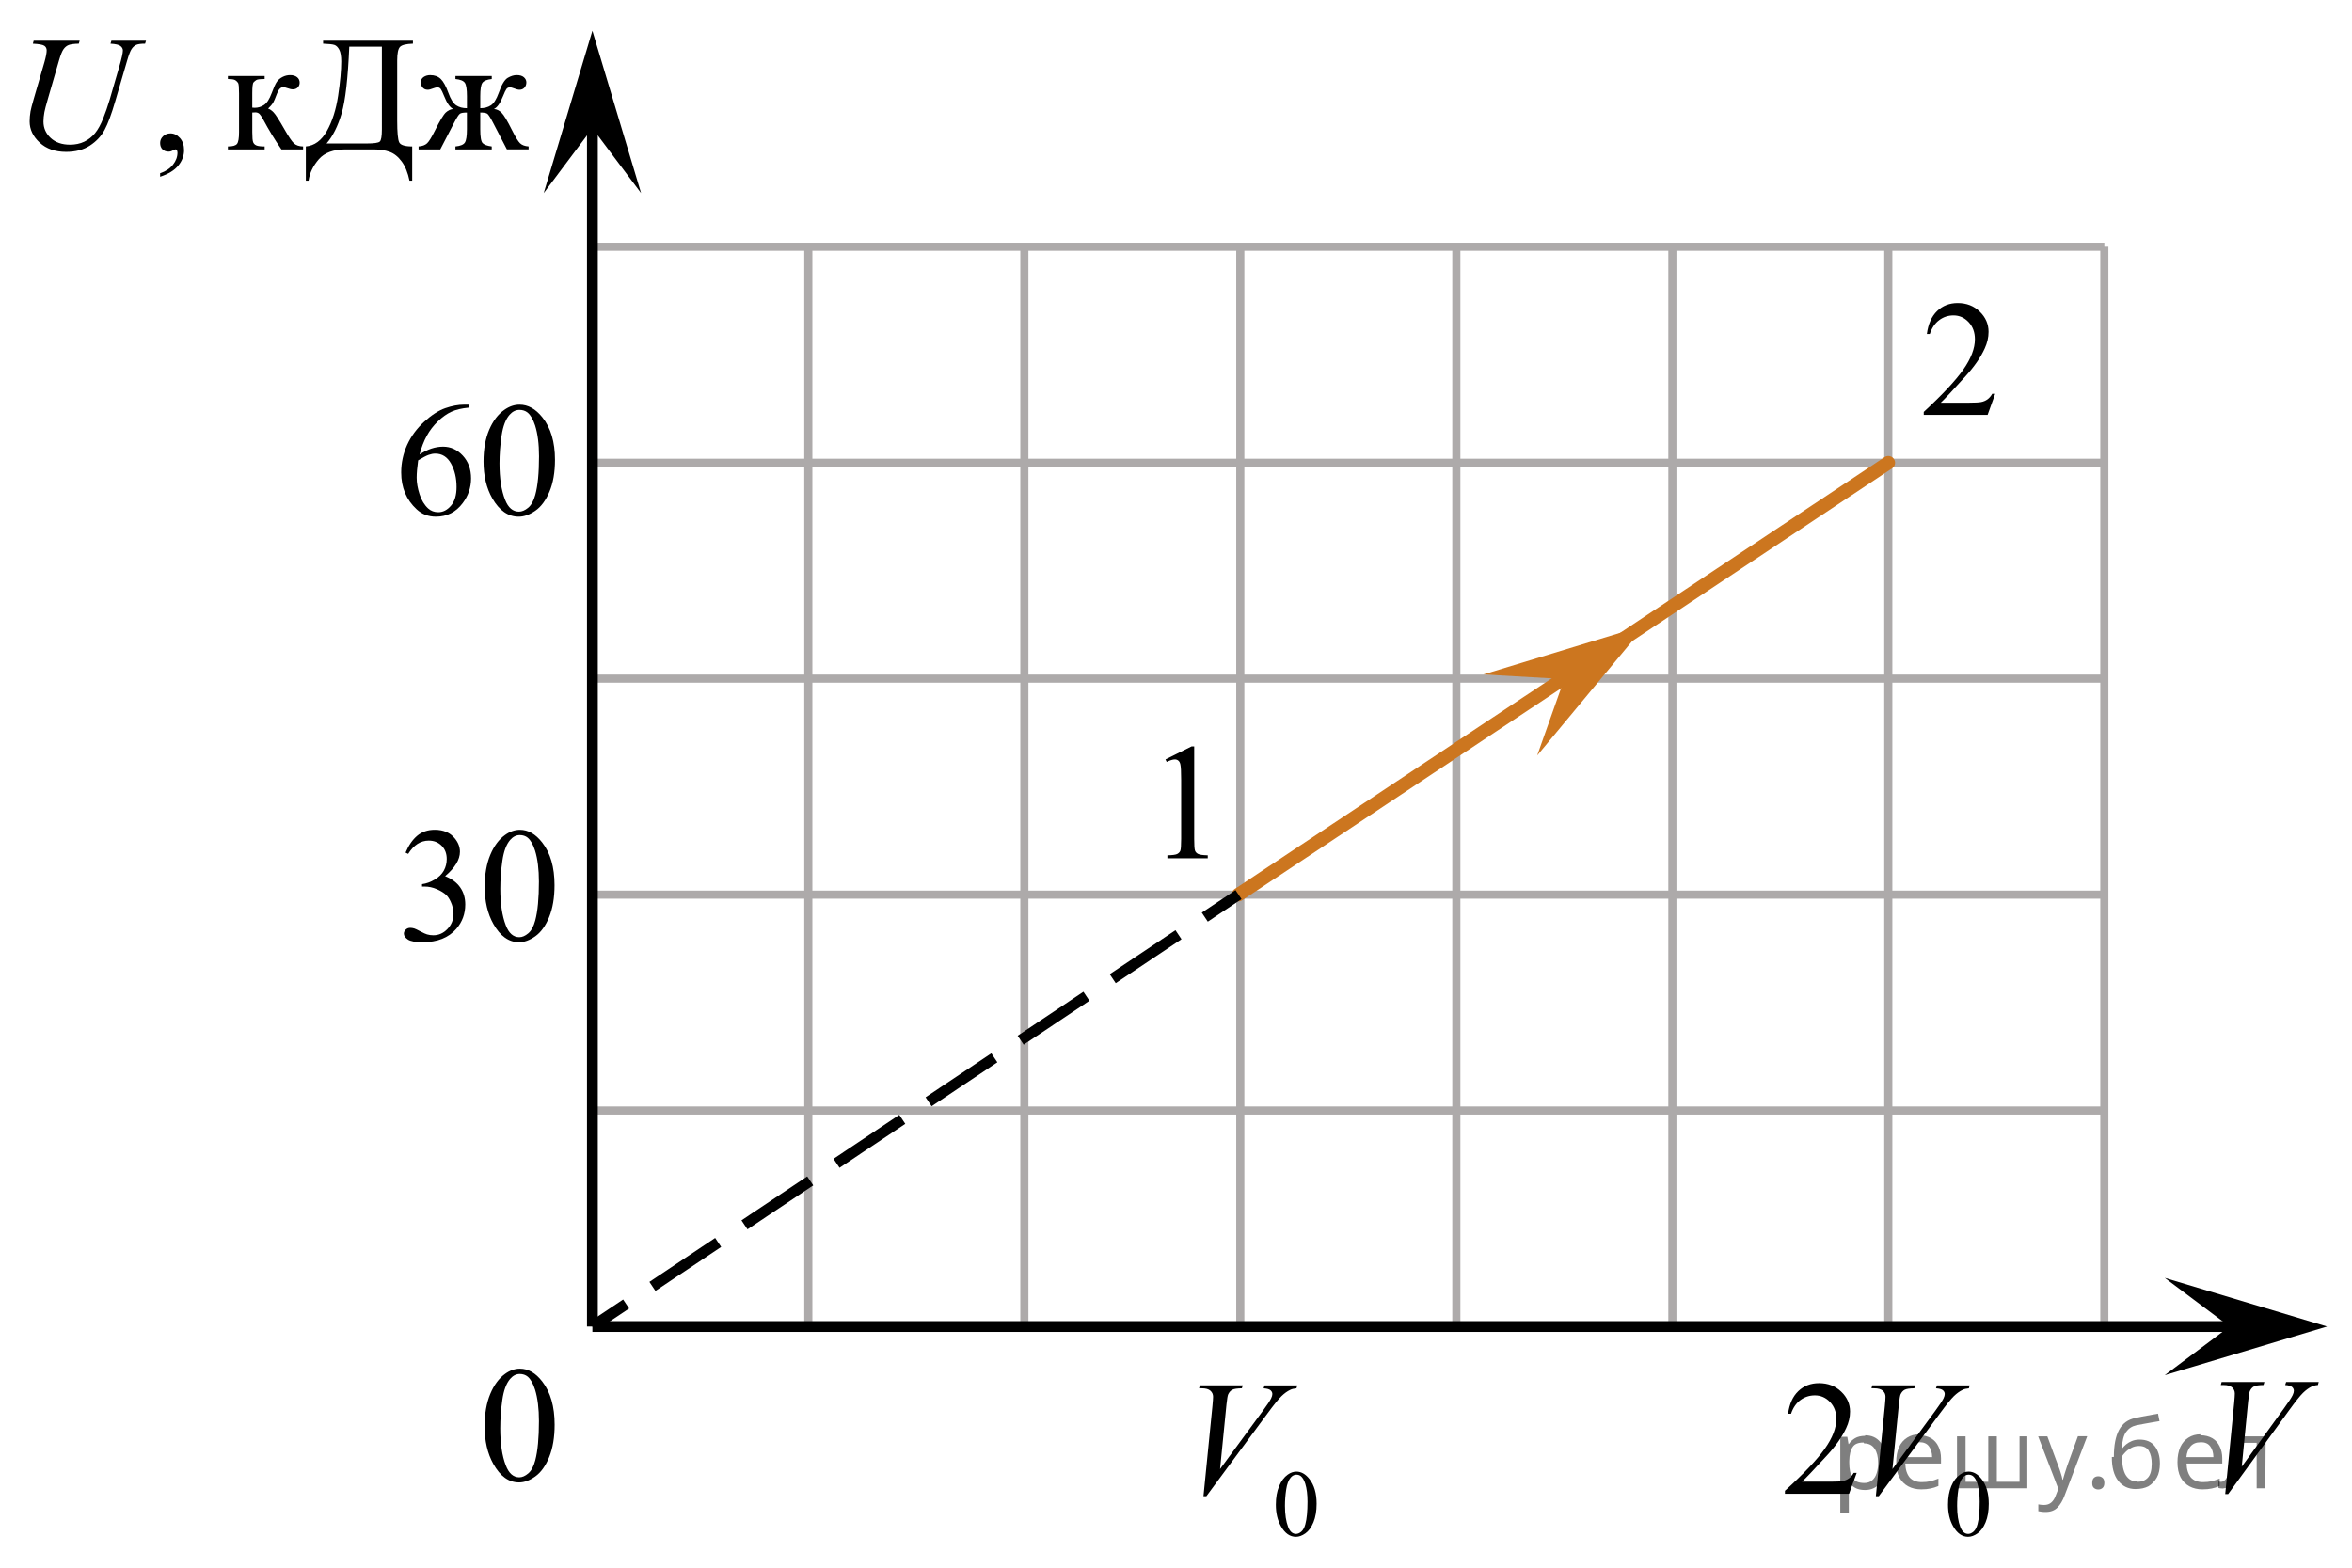 <?xml version="1.0" encoding="utf-8"?>
<!-- Generator: Adobe Illustrator 27.2.0, SVG Export Plug-In . SVG Version: 6.00 Build 0)  -->
<svg version="1.1" id="Слой_1" xmlns="http://www.w3.org/2000/svg" xmlns:xlink="http://www.w3.org/1999/xlink" x="0px" y="0px"
	 width="217.412px" height="144.99px" viewBox="0 0 217.412 144.99" enable-background="new 0 0 217.412 144.99"
	 xml:space="preserve">
<line fill="none" stroke="#ADAAAA" stroke-width="0.75" stroke-miterlimit="10" x1="54.759" y1="22.814" x2="194.519" y2="22.814"/>
<line fill="none" stroke="#ADAAAA" stroke-width="0.75" stroke-miterlimit="10" x1="54.759" y1="42.784" x2="194.519" y2="42.784"/>
<line fill="none" stroke="#ADAAAA" stroke-width="0.75" stroke-miterlimit="10" x1="54.759" y1="62.744" x2="194.519" y2="62.744"/>
<line fill="none" stroke="#ADAAAA" stroke-width="0.75" stroke-miterlimit="10" x1="54.759" y1="82.714" x2="194.519" y2="82.714"/>
<line fill="none" stroke="#ADAAAA" stroke-width="0.75" stroke-miterlimit="10" x1="54.759" y1="102.674" x2="194.519" y2="102.674"/>
<line fill="none" stroke="#000000" stroke-miterlimit="10" x1="54.759" y1="122.644" x2="54.759" y2="7.139"/>
<line fill="none" stroke="#ADAAAA" stroke-width="0.75" stroke-miterlimit="10" x1="74.719" y1="122.644" x2="74.719" y2="22.814"/>
<line fill="none" stroke="#ADAAAA" stroke-width="0.75" stroke-miterlimit="10" x1="94.689" y1="122.644" x2="94.689" y2="22.814"/>
<line fill="none" stroke="#ADAAAA" stroke-width="0.75" stroke-miterlimit="10" x1="114.649" y1="122.644" x2="114.649" y2="22.814"/>
<line fill="none" stroke="#ADAAAA" stroke-width="0.75" stroke-miterlimit="10" x1="134.619" y1="122.644" x2="134.619" y2="22.814"/>
<line fill="none" stroke="#ADAAAA" stroke-width="0.75" stroke-miterlimit="10" x1="154.589" y1="122.644" x2="154.589" y2="22.814"/>
<line fill="none" stroke="#ADAAAA" stroke-width="0.75" stroke-miterlimit="10" x1="174.549" y1="122.644" x2="174.549" y2="22.814"/>
<line fill="none" stroke="#ADAAAA" stroke-width="0.75" stroke-miterlimit="10" x1="194.519" y1="122.644" x2="194.519" y2="22.814"/>
<polygon points="206.101,122.644 200.1,118.144 215.107,122.644 200.1,127.144 "/>
<polygon points="54.759,11.85 50.259,17.856 54.759,2.844 59.259,17.856 "/>
<line fill="none" stroke="#CC761F" stroke-width="1.25" stroke-linecap="round" stroke-linejoin="round" stroke-miterlimit="10" x1="174.549" y1="42.784" x2="114.485" y2="82.709"/>
<line fill="none" stroke="#000000" stroke-miterlimit="10" x1="54.759" y1="122.644" x2="209.85" y2="122.644"/>
<g>
	<g>
		<g>
			<g>
				<g>
					<g>
						<g>
							<g>
								<g>
									<g>
										<g>
											<g>
												<defs>
													<rect id="SVGID_1_" x="202.287" y="123.99" width="15.125" height="18.08"/>
												</defs>
												<clipPath id="SVGID_00000036243381618411761980000014754024083622887090_">
													<use xlink:href="#SVGID_1_"  overflow="visible"/>
												</clipPath>
												<g clip-path="url(#SVGID_00000036243381618411761980000014754024083622887090_)">
													<g enable-background="new    ">
														<path d="M205.693,138.135l0.827-8.433c0.04-0.428,0.059-0.717,0.059-0.866
															c0-0.225-0.083-0.411-0.248-0.56s-0.424-0.224-0.779-0.224h-0.266l0.074-0.276h3.952l-0.082,0.276
															c-0.428,0.005-0.723,0.05-0.882,0.134c-0.16,0.085-0.287,0.23-0.38,0.434
															c-0.049,0.109-0.101,0.421-0.155,0.934l-0.591,6.043l3.907-5.394c0.423-0.582,0.69-0.988,0.798-1.217
															c0.074-0.154,0.111-0.289,0.111-0.403c0-0.135-0.057-0.252-0.17-0.352s-0.325-0.159-0.635-0.179
															l0.089-0.276h3.013l-0.074,0.276c-0.242,0.019-0.434,0.067-0.576,0.142
															c-0.271,0.13-0.54,0.326-0.809,0.59c-0.269,0.265-0.693,0.797-1.274,1.599l-5.642,7.753H205.693
															L205.693,138.135z"/>
													</g>
												</g>
											</g>
										</g>
									</g>
								</g>
							</g>
						</g>
					</g>
				</g>
			</g>
		</g>
	</g>
</g>
<g>
	<g>
		<defs>
			<rect id="SVGID_00000021086246140070191970000004267577540958558082_" y="0" width="52.509" height="20.7"/>
		</defs>
		<clipPath id="SVGID_00000058589014721829415570000003913588046975515039_">
			<use xlink:href="#SVGID_00000021086246140070191970000004267577540958558082_"  overflow="visible"/>
		</clipPath>
		<g clip-path="url(#SVGID_00000058589014721829415570000003913588046975515039_)">
			<path d="M14.801,16.341v-0.326c0.51-0.168,0.904-0.429,1.184-0.782c0.28-0.353,0.419-0.728,0.419-1.123
				c0-0.094-0.022-0.173-0.067-0.237c-0.035-0.044-0.069-0.066-0.103-0.066c-0.055,0-0.173,0.049-0.356,0.148
				c-0.089,0.044-0.183,0.067-0.282,0.067c-0.242,0-0.435-0.072-0.579-0.215c-0.144-0.144-0.215-0.341-0.215-0.593
				c0-0.242,0.093-0.449,0.278-0.623c0.185-0.173,0.412-0.259,0.679-0.259c0.327,0,0.617,0.142,0.872,0.426
				s0.382,0.661,0.382,1.13c0,0.509-0.177,0.982-0.531,1.419C16.128,15.744,15.568,16.089,14.801,16.341z"/>
		</g>
	</g>
	<g>
		<defs>
			<rect id="SVGID_00000075844511786675724840000009707153477245845120_" y="0" width="52.509" height="20.7"/>
		</defs>
		<clipPath id="SVGID_00000009563569689568582050000009374465667673948302_">
			<use xlink:href="#SVGID_00000075844511786675724840000009707153477245845120_"  overflow="visible"/>
		</clipPath>
		<g clip-path="url(#SVGID_00000009563569689568582050000009374465667673948302_)">
			<path d="M28.019,13.814h-2.004c-0.624-0.904-1.188-1.831-1.692-2.779c-0.119-0.218-0.227-0.379-0.323-0.486
				c-0.097-0.106-0.229-0.159-0.397-0.159c-0.06,0-0.154,0.005-0.282,0.015v1.816c0,0.489,0.028,0.802,0.085,0.938
				c0.057,0.136,0.16,0.233,0.308,0.292c0.148,0.06,0.398,0.089,0.75,0.089v0.274h-3.399v-0.274
				c0.44,0,0.723-0.08,0.846-0.241s0.185-0.52,0.185-1.079V8.618c0-0.529-0.027-0.841-0.082-0.938
				C21.96,7.584,21.876,7.497,21.762,7.421s-0.346-0.115-0.698-0.115V7.024h3.399v0.282
				c-0.411,0-0.665,0.03-0.761,0.089c-0.097,0.06-0.185,0.132-0.264,0.219s-0.119,0.421-0.119,1.004v1.334
				c0.114,0.01,0.19,0.015,0.23,0.015c0.302,0,0.585-0.085,0.85-0.256c0.265-0.17,0.501-0.532,0.709-1.086
				c0.193-0.524,0.352-0.877,0.479-1.06c0.126-0.183,0.302-0.332,0.527-0.448s0.461-0.174,0.709-0.174
				c0.268,0,0.48,0.065,0.639,0.193c0.158,0.128,0.237,0.296,0.237,0.504c0,0.173-0.057,0.32-0.171,0.441
				s-0.272,0.182-0.475,0.182c-0.109,0-0.245-0.03-0.408-0.089c-0.208-0.074-0.366-0.111-0.475-0.111
				c-0.228,0-0.415,0.195-0.564,0.586c-0.169,0.45-0.292,0.74-0.371,0.871c-0.08,0.131-0.231,0.305-0.453,0.522
				c0.153,0.044,0.32,0.158,0.501,0.341c0.181,0.183,0.516,0.704,1.006,1.564c0.391,0.686,0.684,1.122,0.879,1.304
				c0.195,0.183,0.479,0.279,0.85,0.289V13.814z"/>
			<path d="M29.866,3.763h8.305v0.274c-0.624,0.019-1.022,0.118-1.195,0.296c-0.173,0.178-0.26,0.598-0.26,1.26
				v5.567c0,1.077,0.061,1.743,0.185,1.998c0.123,0.254,0.524,0.381,1.202,0.381v3.165H37.852
				c-0.148-0.731-0.387-1.32-0.716-1.768c-0.329-0.447-0.703-0.746-1.121-0.897
				c-0.418-0.151-0.919-0.226-1.503-0.226h-2.568c-1.123,0-1.948,0.304-2.475,0.912s-0.842,1.268-0.946,1.979h-0.252
				v-3.165c0.797-0.069,1.445-0.546,1.945-1.43c0.499-0.885,0.846-1.971,1.039-3.258
				c0.193-1.287,0.289-2.343,0.289-3.168c0-0.494-0.061-0.857-0.185-1.09c-0.123-0.232-0.271-0.378-0.441-0.438
				c-0.171-0.059-0.521-0.099-1.05-0.118L29.866,3.763L29.866,3.763z M32.286,4.311
				c-0.123,2.931-0.358,4.986-0.705,6.167c-0.346,1.181-0.811,2.11-1.395,2.787h3.726
				c0.663,0,1.06-0.058,1.191-0.174c0.131-0.116,0.197-0.493,0.197-1.13V4.311H32.286z"/>
			<path d="M42.099,13.814v-0.274c0.46-0.044,0.752-0.167,0.876-0.367s0.185-0.609,0.185-1.227v-1.542
				c-0.327,0-0.543,0.037-0.649,0.111s-0.286,0.353-0.538,0.837l-1.276,2.461h-2.004v-0.274
				c0.346-0.024,0.608-0.122,0.787-0.292s0.418-0.56,0.72-1.167c0.46-0.924,0.797-1.483,1.009-1.679
				c0.213-0.195,0.443-0.303,0.69-0.323c-0.302-0.128-0.586-0.534-0.854-1.215
				c-0.129-0.321-0.23-0.533-0.304-0.634s-0.176-0.152-0.304-0.152c-0.099,0-0.226,0.029-0.379,0.089
				c-0.223,0.089-0.396,0.133-0.519,0.133c-0.198,0-0.353-0.067-0.467-0.2c-0.114-0.133-0.171-0.294-0.171-0.481
				c0-0.218,0.086-0.384,0.26-0.5s0.376-0.174,0.609-0.174c0.405,0,0.731,0.12,0.976,0.359
				c0.245,0.24,0.479,0.668,0.702,1.286c0.212,0.588,0.453,0.971,0.72,1.149s0.599,0.267,0.995,0.267V8.892
				c0-0.637-0.065-1.05-0.197-1.238c-0.131-0.188-0.419-0.304-0.865-0.348V7.024h3.355v0.282
				c-0.45,0.049-0.74,0.168-0.869,0.356c-0.128,0.188-0.193,0.598-0.193,1.23v1.112
				c0.391,0,0.72-0.089,0.987-0.267s0.507-0.56,0.72-1.149c0.267-0.761,0.545-1.226,0.835-1.394
				s0.565-0.252,0.828-0.252c0.292,0,0.513,0.067,0.664,0.2s0.227,0.291,0.227,0.475
				c0,0.188-0.057,0.348-0.171,0.481c-0.114,0.133-0.27,0.2-0.467,0.2c-0.124,0-0.297-0.044-0.519-0.133
				c-0.153-0.06-0.273-0.089-0.356-0.089c-0.144,0-0.252,0.051-0.327,0.152s-0.175,0.312-0.304,0.634
				c-0.267,0.682-0.552,1.087-0.854,1.215c0.257,0.02,0.492,0.134,0.705,0.341s0.54,0.753,0.98,1.638
				c0.311,0.623,0.557,1.02,0.734,1.19c0.178,0.17,0.44,0.268,0.787,0.292v0.274H46.857l-1.277-2.461
				c-0.252-0.484-0.432-0.763-0.538-0.837s-0.323-0.111-0.649-0.111v1.542c0,0.707,0.073,1.135,0.219,1.286
				c0.145,0.151,0.427,0.253,0.842,0.308v0.274h-3.355V13.814z"/>
		</g>
	</g>
	<g>
		<defs>
			<rect id="SVGID_00000150089353952842984980000015490729559613042855_" y="0" width="52.509" height="20.7"/>
		</defs>
		<clipPath id="SVGID_00000084532135367339062460000016781802560357742780_">
			<use xlink:href="#SVGID_00000150089353952842984980000015490729559613042855_"  overflow="visible"/>
		</clipPath>
		<g clip-path="url(#SVGID_00000084532135367339062460000016781802560357742780_)">
			<path d="M3.112,3.763h4.252L7.283,4.037C6.847,4.047,6.537,4.088,6.351,4.159S6.007,4.359,5.877,4.541
				C5.745,4.724,5.608,5.063,5.464,5.556L4.433,9.114c-0.183,0.632-0.292,1.047-0.327,1.245
				c-0.059,0.316-0.089,0.61-0.089,0.882c0,0.598,0.223,1.103,0.668,1.516s1.042,0.619,1.789,0.619
				c0.49,0,0.928-0.092,1.314-0.278c0.386-0.185,0.716-0.445,0.991-0.778c0.274-0.334,0.525-0.786,0.753-1.356
				c0.228-0.571,0.428-1.147,0.601-1.73l0.891-3.069c0.223-0.766,0.334-1.265,0.334-1.497
				c0-0.163-0.076-0.303-0.227-0.419c-0.151-0.116-0.457-0.186-0.916-0.211l0.082-0.274h3.199L13.413,4.037
				c-0.376,0-0.647,0.036-0.812,0.107c-0.166,0.072-0.31,0.2-0.434,0.385c-0.124,0.185-0.263,0.545-0.416,1.079
				l-1.091,3.728c-0.352,1.211-0.683,2.104-0.995,2.68c-0.311,0.576-0.763,1.058-1.355,1.445
				s-1.325,0.582-2.201,0.582c-1.009,0-1.823-0.286-2.441-0.856c-0.619-0.571-0.928-1.224-0.928-1.96
				c0-0.291,0.027-0.603,0.082-0.934C2.862,10.075,2.958,9.7,3.112,9.166l0.994-3.417
				C4.245,5.255,4.314,4.892,4.314,4.66c0-0.183-0.07-0.325-0.211-0.426s-0.496-0.167-1.065-0.196L3.112,3.763z"/>
		</g>
	</g>
</g>
<g>
	<g>
		<defs>
			<rect id="SVGID_00000091712930568851667530000006886374345862786195_" x="107.828" y="122.979" width="16.56" height="22.011"/>
		</defs>
		<clipPath id="SVGID_00000106838680930607489800000012798618814773758599_">
			<use xlink:href="#SVGID_00000091712930568851667530000006886374345862786195_"  overflow="visible"/>
		</clipPath>
		<g clip-path="url(#SVGID_00000106838680930607489800000012798618814773758599_)">
			<path d="M117.936,139.115c0-0.662,0.1-1.232,0.301-1.711c0.2-0.477,0.467-0.834,0.799-1.068
				c0.258-0.185,0.524-0.278,0.799-0.278c0.446,0,0.848,0.228,1.203,0.682c0.444,0.562,0.665,1.324,0.665,2.286
				c0,0.674-0.097,1.246-0.292,1.718c-0.195,0.471-0.443,0.812-0.745,1.025s-0.594,0.318-0.874,0.318
				c-0.556,0-1.018-0.326-1.388-0.981C118.092,140.556,117.936,139.892,117.936,139.115z M118.778,139.223
				c0,0.799,0.099,1.451,0.296,1.957c0.164,0.425,0.407,0.638,0.731,0.638c0.155,0,0.315-0.069,0.481-0.207
				c0.166-0.139,0.292-0.371,0.378-0.696c0.132-0.491,0.198-1.184,0.198-2.077c0-0.662-0.069-1.215-0.206-1.657
				c-0.103-0.328-0.236-0.56-0.399-0.697c-0.118-0.095-0.259-0.142-0.425-0.142c-0.195,0-0.368,0.087-0.52,0.261
				c-0.206,0.237-0.346,0.609-0.421,1.118C118.815,138.228,118.778,138.729,118.778,139.223z"/>
		</g>
	</g>
	<g>
		<defs>
			<rect id="SVGID_00000145748151423378519150000005967225712832714415_" x="107.828" y="122.979" width="16.56" height="22.011"/>
		</defs>
		<clipPath id="SVGID_00000050656905109777711970000000166202382821742996_">
			<use xlink:href="#SVGID_00000145748151423378519150000005967225712832714415_"  overflow="visible"/>
		</clipPath>
		<g clip-path="url(#SVGID_00000050656905109777711970000000166202382821742996_)">
			<path d="M111.245,138.333l0.83-8.343c0.04-0.423,0.06-0.709,0.06-0.856c0-0.222-0.083-0.406-0.248-0.555
				c-0.166-0.147-0.426-0.222-0.782-0.222h-0.267l0.074-0.273h3.965l-0.082,0.273
				c-0.43,0.005-0.725,0.05-0.886,0.134c-0.161,0.083-0.288,0.227-0.382,0.428
				c-0.049,0.108-0.101,0.417-0.155,0.924l-0.593,5.978l3.921-5.335c0.425-0.576,0.692-0.978,0.801-1.204
				c0.074-0.152,0.111-0.285,0.111-0.398c0-0.134-0.057-0.249-0.171-0.348c-0.113-0.099-0.326-0.157-0.637-0.178
				l0.089-0.273h3.024l-0.074,0.273c-0.242,0.021-0.435,0.066-0.578,0.141c-0.272,0.128-0.542,0.323-0.811,0.584
				c-0.27,0.261-0.696,0.788-1.279,1.581l-5.663,7.67h-0.267V138.333z"/>
		</g>
	</g>
</g>
<g>
	<g>
		<defs>
			<rect id="SVGID_00000007392071196186510770000014329771348398348982_" x="162.121" y="122.979" width="24.84" height="22.011"/>
		</defs>
		<clipPath id="SVGID_00000023245874538447408390000000416840560027718021_">
			<use xlink:href="#SVGID_00000007392071196186510770000014329771348398348982_"  overflow="visible"/>
		</clipPath>
		<g clip-path="url(#SVGID_00000023245874538447408390000000416840560027718021_)">
			<path d="M180.068,139.115c0-0.662,0.1-1.232,0.301-1.711c0.2-0.477,0.467-0.834,0.799-1.068
				c0.258-0.185,0.523-0.278,0.799-0.278c0.446,0,0.848,0.228,1.203,0.682c0.443,0.562,0.665,1.324,0.665,2.286
				c0,0.674-0.097,1.246-0.292,1.718c-0.194,0.471-0.442,0.812-0.745,1.025c-0.302,0.213-0.594,0.318-0.874,0.318
				c-0.556,0-1.018-0.326-1.388-0.981C180.225,140.556,180.068,139.892,180.068,139.115z M180.91,139.223
				c0,0.799,0.099,1.451,0.296,1.957c0.164,0.425,0.407,0.638,0.731,0.638c0.155,0,0.315-0.069,0.481-0.207
				c0.166-0.139,0.292-0.371,0.378-0.696c0.132-0.491,0.197-1.184,0.197-2.077c0-0.662-0.068-1.215-0.206-1.657
				c-0.102-0.328-0.236-0.56-0.399-0.697c-0.117-0.095-0.259-0.142-0.425-0.142c-0.195,0-0.368,0.087-0.52,0.261
				c-0.206,0.237-0.346,0.609-0.421,1.118C180.947,138.228,180.91,138.729,180.91,139.223z"/>
		</g>
	</g>
	<g>
		<defs>
			<rect id="SVGID_00000137133245946793332440000003733555799343788201_" x="162.121" y="122.979" width="24.84" height="22.011"/>
		</defs>
		<clipPath id="SVGID_00000001632438182783064530000009278851454953713845_">
			<use xlink:href="#SVGID_00000137133245946793332440000003733555799343788201_"  overflow="visible"/>
		</clipPath>
		<g clip-path="url(#SVGID_00000001632438182783064530000009278851454953713845_)">
			<path d="M171.627,136.175l-0.704,1.929h-5.93v-0.273c1.744-1.586,2.972-2.882,3.684-3.887
				c0.712-1.005,1.067-1.923,1.067-2.756c0-0.635-0.195-1.157-0.585-1.566c-0.39-0.408-0.857-0.613-1.401-0.613
				c-0.494,0-0.938,0.144-1.331,0.433c-0.393,0.288-0.683,0.71-0.871,1.267h-0.274
				c0.123-0.911,0.441-1.61,0.953-2.098c0.511-0.488,1.15-0.731,1.916-0.731c0.815,0,1.496,0.261,2.042,0.783
				c0.546,0.521,0.819,1.138,0.819,1.847c0,0.508-0.119,1.015-0.356,1.522c-0.366,0.798-0.959,1.643-1.779,2.534
				c-1.23,1.34-1.998,2.147-2.305,2.424h2.624c0.534,0,0.908-0.019,1.123-0.06
				c0.215-0.039,0.409-0.119,0.582-0.24c0.173-0.12,0.324-0.292,0.452-0.514L171.627,136.175L171.627,136.175z"/>
		</g>
	</g>
	<g>
		<defs>
			<rect id="SVGID_00000078007106195888786930000002138660409583708305_" x="162.121" y="122.979" width="24.84" height="22.011"/>
		</defs>
		<clipPath id="SVGID_00000114060218049572859770000003761821630412858292_">
			<use xlink:href="#SVGID_00000078007106195888786930000002138660409583708305_"  overflow="visible"/>
		</clipPath>
		<g clip-path="url(#SVGID_00000114060218049572859770000003761821630412858292_)">
			<path d="M173.399,138.333l0.83-8.343c0.04-0.423,0.06-0.709,0.06-0.856c0-0.222-0.083-0.406-0.248-0.555
				c-0.166-0.147-0.426-0.222-0.782-0.222h-0.267l0.074-0.273h3.965l-0.082,0.273
				c-0.43,0.005-0.725,0.05-0.886,0.134c-0.16,0.083-0.287,0.227-0.382,0.428
				c-0.049,0.108-0.101,0.417-0.155,0.924l-0.593,5.978l3.921-5.335c0.425-0.576,0.691-0.978,0.801-1.204
				c0.074-0.152,0.111-0.285,0.111-0.398c0-0.134-0.058-0.249-0.171-0.348s-0.326-0.157-0.638-0.178l0.089-0.273
				h3.024l-0.074,0.273c-0.242,0.021-0.435,0.066-0.578,0.141c-0.272,0.128-0.542,0.323-0.811,0.584
				s-0.695,0.788-1.278,1.581l-5.663,7.67h-0.267V138.333z"/>
		</g>
	</g>
</g>
<g>
	<g>
		<g>
			<g>
				<g>
					<g>
						<g>
							<g>
								<g>
									<g>
										<g>
											<g>
												<g>
													<g>
														<g>
															<g>
																<g>
																	<g>
																		<g>
																			<g>
																				<g>
																					<defs>
																						
																							<rect id="SVGID_00000054951540588493809990000017848143895800427413_" x="41.976" y="122.979" width="12.354" height="18.066"/>
																					</defs>
																					<clipPath id="SVGID_00000091724143017421408090000014820667802508510367_">
																						<use xlink:href="#SVGID_00000054951540588493809990000017848143895800427413_"  overflow="visible"/>
																					</clipPath>
																					<g clip-path="url(#SVGID_00000091724143017421408090000014820667802508510367_)">
																						<g enable-background="new    ">
																							<path d="M44.796,131.873c0-1.155,0.172-2.15,0.517-2.984s0.802-1.455,1.372-1.863
																								c0.443-0.324,0.9-0.485,1.373-0.485c0.767,0,1.456,0.396,2.066,1.188
																								c0.762,0.981,1.144,2.311,1.144,3.988c0,1.175-0.168,2.174-0.502,2.995
																								s-0.761,1.418-1.28,1.789c-0.519,0.371-1.02,0.557-1.502,0.557
																								c-0.955,0-1.748-0.57-2.383-1.711C45.064,134.385,44.796,133.227,44.796,131.873z
																								 M46.242,132.06c0,1.395,0.169,2.532,0.509,3.413c0.281,0.742,0.699,1.113,1.254,1.113
																								c0.266,0,0.541-0.121,0.826-0.362c0.286-0.241,0.502-0.646,0.649-1.214
																								c0.226-0.856,0.339-2.064,0.339-3.623c0-1.154-0.118-2.118-0.354-2.891
																								c-0.177-0.572-0.406-0.978-0.686-1.217c-0.202-0.164-0.445-0.247-0.731-0.247
																								c-0.335,0-0.632,0.152-0.893,0.456c-0.354,0.413-0.595,1.063-0.723,1.949
																								C46.306,130.324,46.242,131.198,46.242,132.06z"/>
																						</g>
																					</g>
																				</g>
																			</g>
																		</g>
																	</g>
																</g>
															</g>
														</g>
													</g>
												</g>
											</g>
										</g>
									</g>
								</g>
							</g>
						</g>
					</g>
				</g>
			</g>
		</g>
	</g>
</g>
<polygon fill="#CC761F" points="144.598,62.785 137.109,62.359 152.098,57.799 142.091,69.854 "/>
<g>
	<g>
		<line fill="none" stroke="#000000" stroke-miterlimit="10" x1="54.759" y1="122.644" x2="57.876" y2="120.56"/>
		
			<line fill="none" stroke="#000000" stroke-miterlimit="10" stroke-dasharray="7.312,2.925" x1="60.307" y1="118.934" x2="110.152" y2="85.606"/>
		<line fill="none" stroke="#000000" stroke-miterlimit="10" x1="111.368" y1="84.793" x2="114.485" y2="82.709"/>
	</g>
</g>
<g>
	<g>
		<g>
			<g>
				<g>
					<g>
						<g>
							<g>
								<g>
									<g>
										<g>
											<defs>
												
													<rect id="SVGID_00000123434456942874599180000018101915869157640333_" x="105.119" y="65.429" width="9.53" height="16.699"/>
											</defs>
											<clipPath id="SVGID_00000128477169748344313980000013840636220550840489_">
												<use xlink:href="#SVGID_00000123434456942874599180000018101915869157640333_"  overflow="visible"/>
											</clipPath>
											<g clip-path="url(#SVGID_00000128477169748344313980000013840636220550840489_)">
												<g enable-background="new    ">
													<path d="M107.734,70.213l2.413-1.203h0.241v8.558c0,0.568,0.023,0.922,0.07,1.062
														c0.046,0.14,0.143,0.246,0.289,0.321c0.146,0.074,0.444,0.117,0.893,0.127v0.276h-3.73v-0.276
														c0.468-0.01,0.77-0.051,0.907-0.123c0.137-0.072,0.231-0.17,0.285-0.292s0.081-0.487,0.081-1.095
														V72.097c0-0.737-0.024-1.211-0.073-1.42c-0.034-0.16-0.096-0.277-0.186-0.352
														c-0.09-0.075-0.199-0.112-0.325-0.112c-0.181,0-0.432,0.077-0.753,0.231L107.734,70.213z"/>
												</g>
											</g>
										</g>
									</g>
								</g>
							</g>
						</g>
					</g>
				</g>
			</g>
		</g>
	</g>
</g>
<g>
	<g>
		<g>
			<g>
				<g>
					<g>
						<g>
							<g>
								<g>
									<g>
										<g>
											<defs>
												
													<rect id="SVGID_00000098199673726697386540000017682371523781607358_" x="174.967" y="24.451" width="12.361" height="16.697"/>
											</defs>
											<clipPath id="SVGID_00000085237004348630639270000014048624884762508223_">
												<use xlink:href="#SVGID_00000098199673726697386540000017682371523781607358_"  overflow="visible"/>
											</clipPath>
											<g clip-path="url(#SVGID_00000085237004348630639270000014048624884762508223_)">
												<g enable-background="new    ">
													<path d="M184.428,36.41l-0.701,1.95h-5.902v-0.276c1.736-1.605,2.958-2.915,3.667-3.932
														s1.062-1.945,1.062-2.787c0-0.644-0.194-1.171-0.583-1.585c-0.389-0.413-0.854-0.62-1.395-0.62
														c-0.492,0-0.933,0.145-1.324,0.438c-0.391,0.291-0.68,0.719-0.867,1.281h-0.273
														c0.123-0.922,0.439-1.629,0.948-2.122c0.509-0.494,1.145-0.74,1.907-0.74
														c0.811,0,1.489,0.264,2.033,0.792s0.815,1.151,0.815,1.868c0,0.514-0.118,1.027-0.354,1.54
														c-0.364,0.808-0.954,1.662-1.77,2.563c-1.225,1.355-1.99,2.173-2.294,2.451h2.612
														c0.531,0,0.903-0.019,1.118-0.06c0.214-0.04,0.407-0.121,0.579-0.243
														c0.172-0.122,0.322-0.295,0.45-0.519h0.273C184.428,36.409,184.428,36.41,184.428,36.41z"/>
												</g>
											</g>
										</g>
									</g>
								</g>
							</g>
						</g>
					</g>
				</g>
			</g>
		</g>
	</g>
</g>
<g>
	<g>
		<defs>
			<rect id="SVGID_00000168099038328846653850000002181415052859091342_" x="34.017" y="33.876" width="20.7" height="17.554"/>
		</defs>
		<clipPath id="SVGID_00000034054927804697689790000004717255087637735321_">
			<use xlink:href="#SVGID_00000168099038328846653850000002181415052859091342_"  overflow="visible"/>
		</clipPath>
		<g clip-path="url(#SVGID_00000034054927804697689790000004717255087637735321_)">
		</g>
	</g>
	<g>
		<defs>
			<polygon id="SVGID_00000024714531578854201380000001089677185416548508_" points="34.099,51.692 55.144,51.692 
				55.144,33.89 34.099,33.89 34.099,51.692 			"/>
		</defs>
		<clipPath id="SVGID_00000050656738122478537770000006166793043449754545_">
			<use xlink:href="#SVGID_00000024714531578854201380000001089677185416548508_"  overflow="visible"/>
		</clipPath>
		<g clip-path="url(#SVGID_00000050656738122478537770000006166793043449754545_)">
			<path d="M43.339,37.413v0.273c-0.663,0.064-1.204,0.192-1.623,0.386c-0.42,0.193-0.834,0.489-1.244,0.886
				c-0.409,0.397-0.749,0.84-1.017,1.328c-0.269,0.488-0.494,1.067-0.674,1.739c0.723-0.485,1.449-0.728,2.178-0.728
				c0.698,0,1.304,0.274,1.816,0.824s0.769,1.255,0.769,2.118c0,0.834-0.259,1.594-0.776,2.28
				c-0.623,0.834-1.447,1.25-2.472,1.25c-0.699,0-1.292-0.226-1.779-0.677c-0.955-0.878-1.432-2.016-1.432-3.413
				c0-0.892,0.184-1.74,0.55-2.545c0.367-0.804,0.89-1.517,1.571-2.14c0.681-0.623,1.333-1.042,1.956-1.258
				s1.203-0.324,1.741-0.324H43.339z M38.652,42.562c-0.09,0.662-0.136,1.196-0.136,1.603
				c0,0.471,0.089,0.981,0.268,1.533s0.443,0.989,0.795,1.313c0.256,0.231,0.568,0.346,0.935,0.346
				c0.437,0,0.828-0.201,1.172-0.603c0.344-0.402,0.516-0.976,0.516-1.721c0-0.838-0.171-1.564-0.512-2.177
				c-0.342-0.613-0.827-0.919-1.455-0.919c-0.191,0-0.396,0.04-0.614,0.118
				C39.402,42.133,39.079,42.302,38.652,42.562z"/>
			<path d="M44.695,42.665c0-1.138,0.176-2.117,0.527-2.938c0.352-0.821,0.819-1.433,1.401-1.835
				c0.453-0.319,0.92-0.478,1.402-0.478c0.783,0,1.486,0.39,2.109,1.17c0.779,0.966,1.168,2.275,1.168,3.927
				c0,1.157-0.17,2.141-0.512,2.95s-0.777,1.396-1.307,1.761c-0.531,0.366-1.041,0.548-1.533,0.548
				c-0.977,0-1.787-0.561-2.436-1.685C44.969,45.139,44.695,43.998,44.695,42.665z M46.172,42.849
				c0,1.373,0.174,2.494,0.519,3.361c0.287,0.731,0.713,1.096,1.281,1.096c0.272,0,0.553-0.119,0.844-0.357
				s0.514-0.636,0.664-1.195c0.231-0.843,0.346-2.032,0.346-3.567c0-1.138-0.121-2.086-0.361-2.847
				c-0.182-0.564-0.414-0.963-0.701-1.199c-0.205-0.162-0.455-0.243-0.746-0.243c-0.342,0-0.644,0.149-0.912,0.449
				c-0.361,0.407-0.607,1.047-0.738,1.919C46.237,41.14,46.172,42,46.172,42.849z"/>
		</g>
	</g>
</g>
<g>
	<g>
		<g>
			<g>
				<g>
					<g>
						<g>
							<g>
								<defs>
									
										<rect id="SVGID_00000013175596173625589280000001598419109611776959_" x="34.663" y="73.192" width="19.182" height="17.871"/>
								</defs>
								<clipPath id="SVGID_00000142867224486213964610000007544109094862837928_">
									<use xlink:href="#SVGID_00000013175596173625589280000001598419109611776959_"  overflow="visible"/>
								</clipPath>
								<g clip-path="url(#SVGID_00000142867224486213964610000007544109094862837928_)">
									<path d="M37.489,78.829c0.285-0.674,0.644-1.194,1.078-1.562c0.435-0.366,0.975-0.55,1.623-0.55
										c0.799,0,1.413,0.261,1.84,0.782c0.324,0.39,0.485,0.805,0.485,1.248c0,0.729-0.456,1.481-1.369,2.26
										c0.613,0.241,1.077,0.586,1.391,1.033c0.314,0.448,0.471,0.975,0.471,1.58
										c0,0.866-0.275,1.617-0.824,2.252c-0.716,0.827-1.754,1.24-3.113,1.24c-0.672,0-1.13-0.083-1.373-0.251
										c-0.243-0.167-0.364-0.347-0.364-0.539c0-0.143,0.058-0.268,0.173-0.376s0.254-0.162,0.416-0.162
										c0.123,0,0.248,0.019,0.375,0.059c0.084,0.024,0.273,0.114,0.567,0.27
										c0.294,0.155,0.498,0.247,0.611,0.277c0.181,0.054,0.375,0.081,0.581,0.081c0.5,0,0.936-0.194,1.307-0.584
										c0.37-0.389,0.556-0.849,0.556-1.381c0-0.389-0.086-0.768-0.258-1.137
										c-0.127-0.275-0.268-0.484-0.419-0.628c-0.211-0.196-0.5-0.375-0.869-0.535
										c-0.368-0.159-0.743-0.239-1.125-0.239h-0.236v-0.222c0.388-0.05,0.776-0.19,1.167-0.421
										s0.673-0.51,0.85-0.835c0.177-0.324,0.265-0.682,0.265-1.07c0-0.507-0.158-0.917-0.475-1.23
										s-0.71-0.469-1.181-0.469c-0.76,0-1.395,0.409-1.906,1.226L37.489,78.829z"/>
									<path d="M44.804,81.989c0-1.142,0.172-2.125,0.515-2.949s0.8-1.438,1.369-1.843
										c0.441-0.319,0.897-0.479,1.369-0.479c0.765,0,1.452,0.392,2.061,1.174
										c0.76,0.97,1.141,2.284,1.141,3.942c0,1.162-0.167,2.149-0.5,2.961
										c-0.334,0.812-0.759,1.402-1.277,1.769c-0.518,0.367-1.017,0.55-1.498,0.55
										c-0.952,0-1.744-0.564-2.377-1.69C45.072,84.473,44.804,83.328,44.804,81.989z M46.247,82.174
										c0,1.379,0.169,2.503,0.508,3.375c0.28,0.733,0.697,1.1,1.251,1.1c0.265,0,0.54-0.119,0.824-0.358
										c0.285-0.238,0.5-0.639,0.648-1.199c0.226-0.847,0.338-2.04,0.338-3.581c0-1.143-0.118-2.095-0.353-2.857
										c-0.177-0.566-0.405-0.968-0.685-1.204c-0.201-0.162-0.444-0.243-0.729-0.243
										c-0.334,0-0.63,0.15-0.891,0.45c-0.353,0.409-0.594,1.051-0.721,1.927
										C46.311,80.459,46.247,81.322,46.247,82.174z"/>
								</g>
							</g>
						</g>
					</g>
				</g>
			</g>
		</g>
	</g>
</g>
<g fill-opacity=".5"><path d="m172.4 132.7q0.89 0 1.4 0.62 0.55 0.62 0.55 1.9 0 1.2-0.55 1.9-0.54 0.64-1.4 0.64-0.56 0-0.93-0.21-0.36-0.22-0.57-0.5h-0.054q0.018 0.15 0.036 0.39t0.018 0.4v2h-0.79v-7h0.65l0.11 0.66h0.036q0.22-0.32 0.57-0.53t0.94-0.22zm-0.14 0.67q-0.74 0-1 0.41-0.3 0.41-0.32 1.3v0.15q0 0.89 0.29 1.4 0.3 0.48 1.1 0.48 0.44 0 0.72-0.24 0.29-0.24 0.42-0.66 0.14-0.42 0.14-0.96 0-0.83-0.32-1.3-0.32-0.5-0.98-0.5z"/><path d="m177.4 132.7q0.62 0 1.1 0.27 0.45 0.27 0.68 0.76 0.24 0.49 0.24 1.1v0.48h-3.3q0.018 0.82 0.41 1.3 0.4 0.42 1.1 0.42 0.46 0 0.81-0.081 0.36-0.09 0.74-0.25v0.69q-0.37 0.16-0.73 0.23-0.36 0.081-0.86 0.081-0.68 0-1.2-0.28-0.52-0.28-0.82-0.83-0.29-0.56-0.29-1.4 0-0.79 0.26-1.4 0.27-0.57 0.75-0.87 0.49-0.31 1.1-0.31zm-9e-3 0.65q-0.57 0-0.9 0.37-0.32 0.36-0.39 1h2.5q-9e-3 -0.61-0.29-0.99-0.28-0.39-0.88-0.39z"/><path d="m187.4 132.8v4.8h-6.5v-4.8h0.79v4.2h2.1v-4.2h0.79v4.2h2.1v-4.2z"/><path d="m188.4 132.8h0.85l1 2.7q0.14 0.36 0.24 0.69 0.11 0.32 0.16 0.62h0.036q0.054-0.22 0.17-0.58 0.12-0.37 0.24-0.74l0.98-2.7h0.86l-2.1 5.5q-0.25 0.68-0.66 1.1-0.4 0.4-1.1 0.4-0.22 0-0.38-0.027-0.16-0.018-0.28-0.045v-0.63q0.099 0.018 0.23 0.036 0.14 0.018 0.3 0.018 0.41 0 0.67-0.23 0.26-0.23 0.4-0.62l0.25-0.64z"/><path d="m193.4 137.1q0-0.33 0.16-0.47t0.39-0.14q0.23 0 0.4 0.14 0.17 0.14 0.17 0.47 0 0.32-0.17 0.47-0.16 0.14-0.4 0.14-0.22 0-0.39-0.14t-0.16-0.47z"/><path d="m195.4 134.7q0-1.6 0.48-2.5 0.48-0.89 1.5-1.1 0.58-0.13 1.1-0.22t1-0.18l0.14 0.69q-0.32 0.045-0.71 0.12-0.4 0.063-0.78 0.14-0.39 0.063-0.67 0.13-0.58 0.13-0.93 0.61-0.34 0.48-0.39 1.5h0.054q0.13-0.17 0.34-0.35 0.22-0.18 0.53-0.31 0.32-0.13 0.71-0.13 0.94 0 1.4 0.6 0.48 0.6 0.48 1.6 0 0.8-0.28 1.3t-0.77 0.81q-0.5 0.26-1.2 0.26-1 0-1.6-0.76t-0.59-2.2zm2.2 2.3q0.58 0 0.94-0.38t0.36-1.3q0-0.74-0.28-1.2-0.27-0.43-0.9-0.43-0.4 0-0.72 0.18-0.32 0.17-0.54 0.4t-0.31 0.38q0 0.44 0.063 0.86t0.22 0.75q0.16 0.32 0.44 0.52 0.29 0.19 0.72 0.19z"/><path d="m203.4 132.7q0.62 0 1.1 0.27 0.45 0.27 0.68 0.76 0.24 0.49 0.24 1.1v0.48h-3.3q0.018 0.82 0.41 1.3 0.4 0.42 1.1 0.42 0.46 0 0.81-0.081 0.36-0.09 0.74-0.25v0.69q-0.37 0.16-0.73 0.23-0.36 0.081-0.86 0.081-0.68 0-1.2-0.28-0.52-0.28-0.82-0.83-0.29-0.56-0.29-1.4 0-0.79 0.26-1.4 0.27-0.57 0.75-0.87 0.49-0.31 1.1-0.31zm-9e-3 0.65q-0.57 0-0.9 0.37-0.32 0.36-0.39 1h2.5q-9e-3 -0.61-0.29-0.99-0.28-0.39-0.88-0.39z"/><path d="m209.4 137.6h-0.8v-4.2h-1.4q-0.12 1.5-0.32 2.5-0.21 0.93-0.55 1.3t-0.86 0.42q-0.12 0-0.23-0.018-0.11-9e-3 -0.18-0.045v-0.59q0.054 0.018 0.12 0.027t0.13 9e-3q0.49 0 0.77-1 0.3-1 0.45-3.2h2.9z"/></g></svg>

<!--File created and owned by https://sdamgia.ru. Copying is prohibited. All rights reserved.-->

